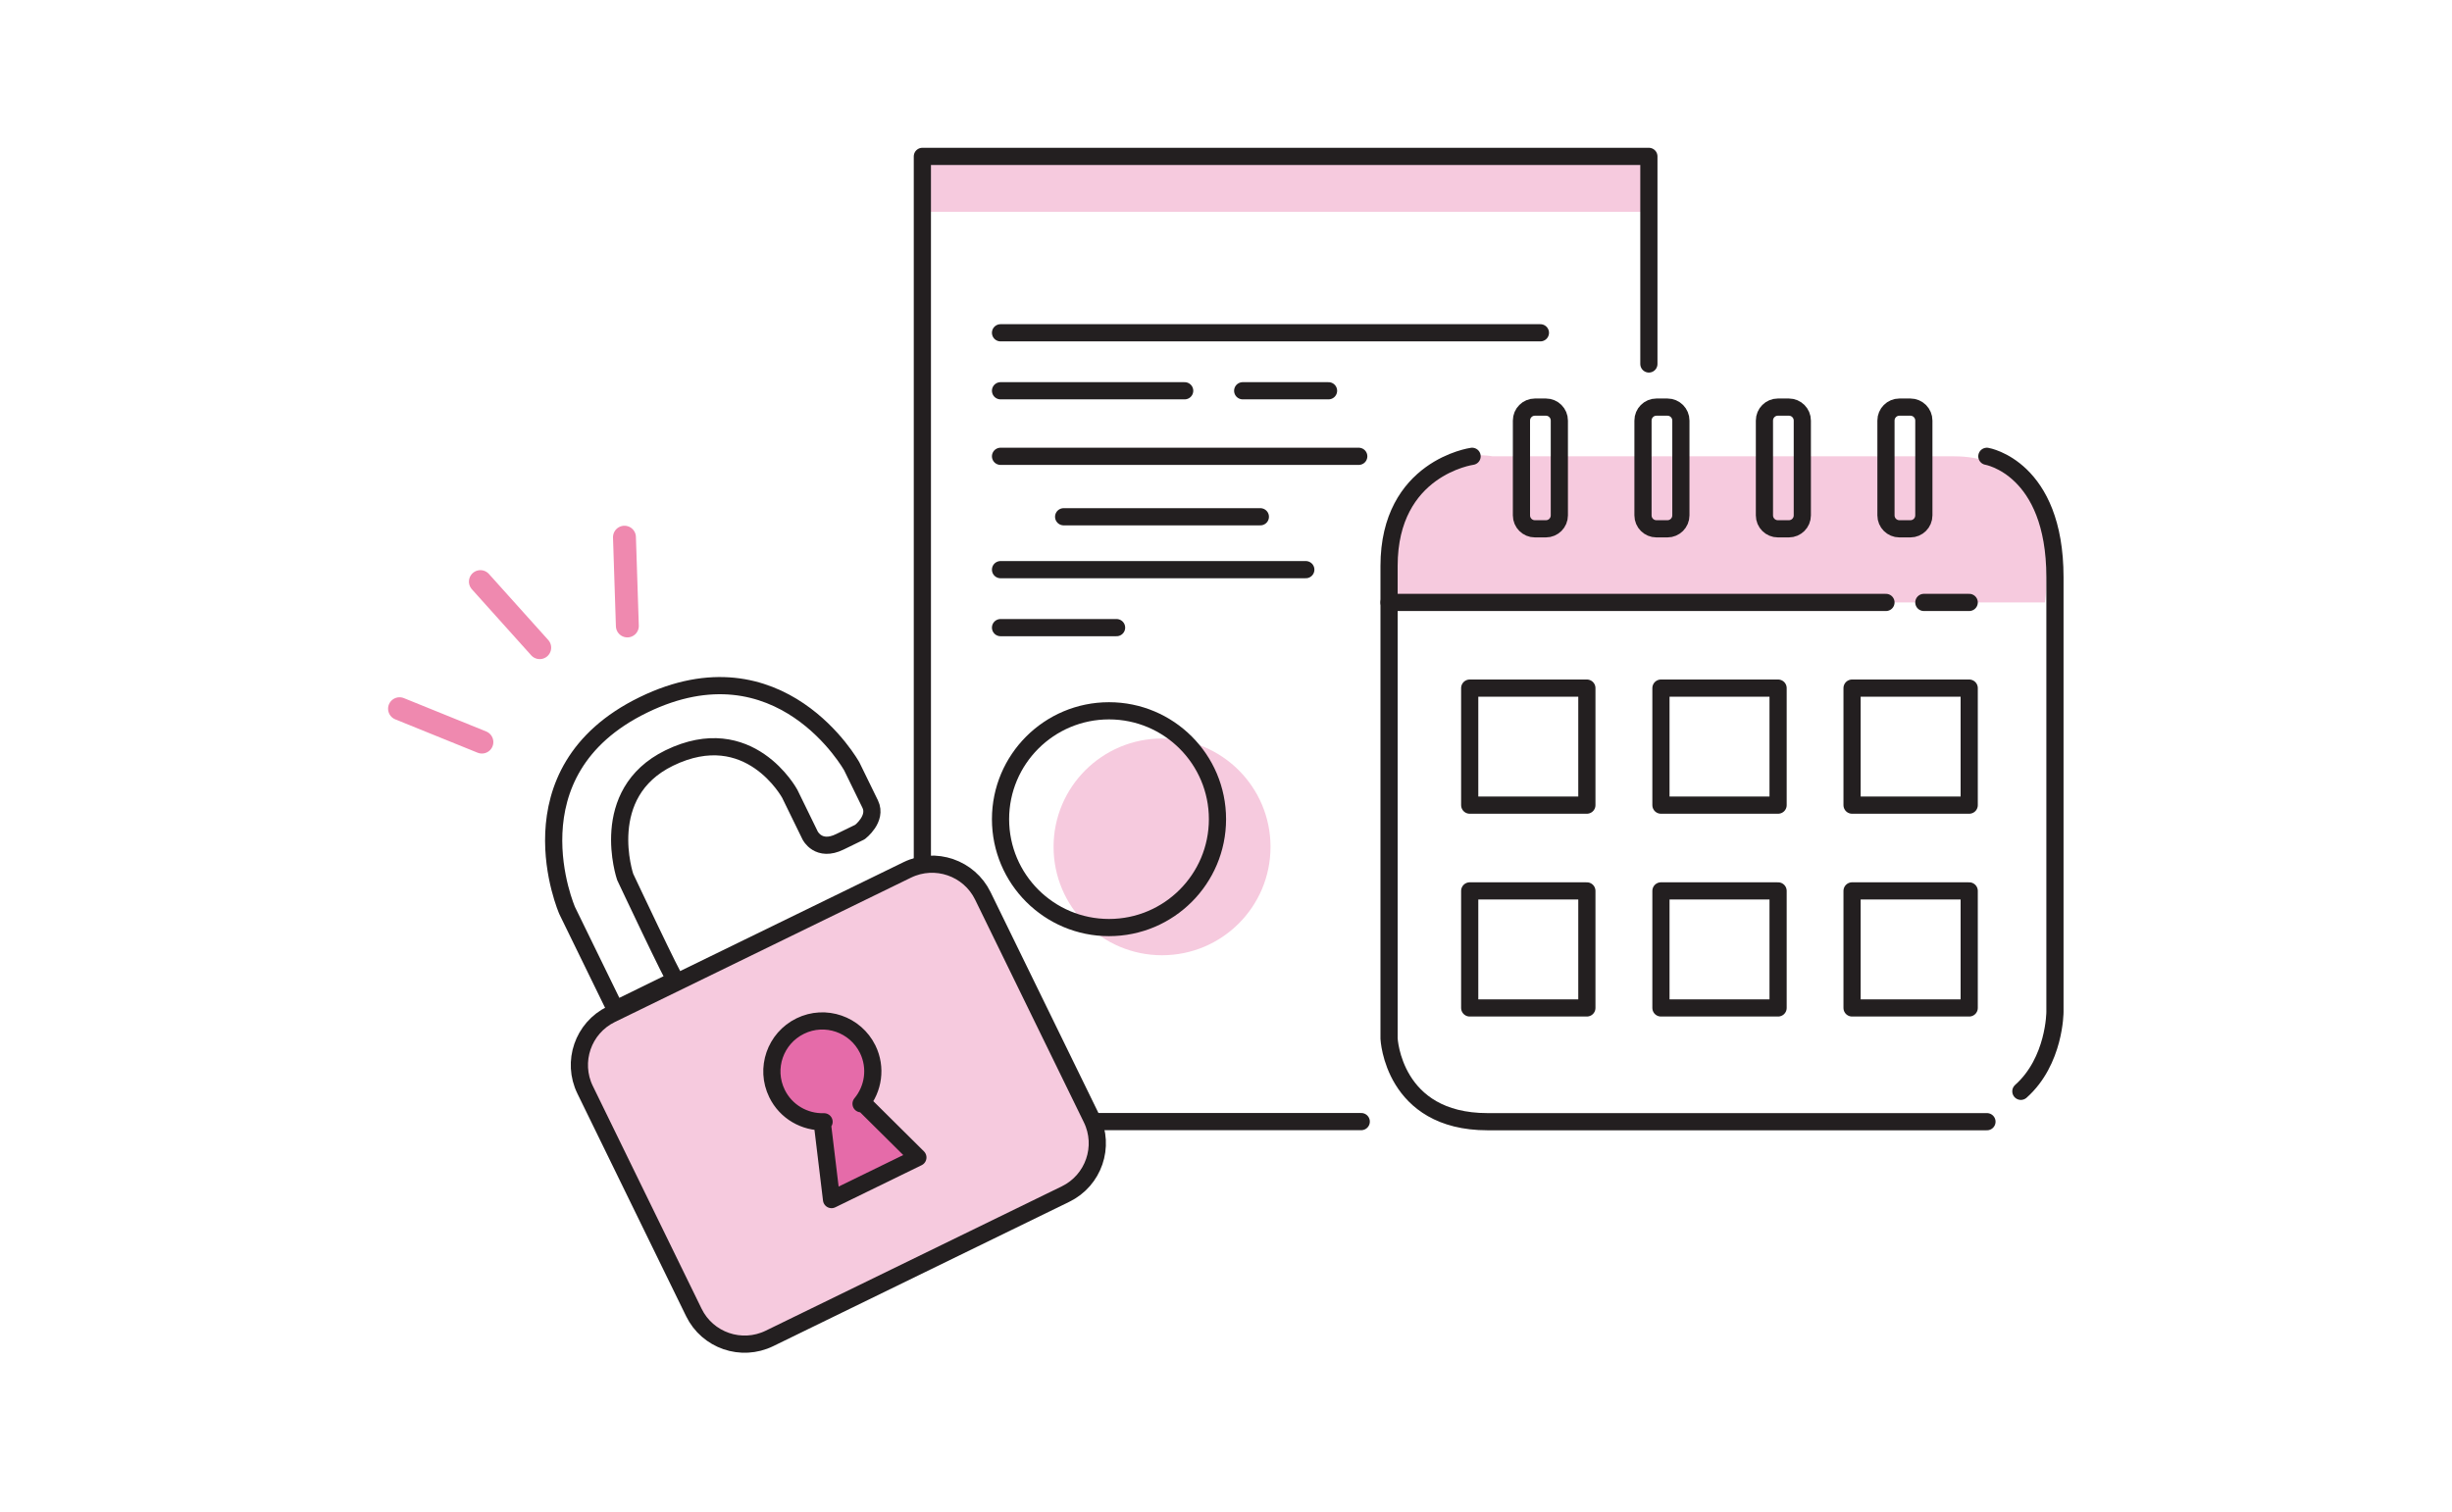 <svg width="214" height="132" viewBox="0 0 214 132" fill="none" xmlns="http://www.w3.org/2000/svg">
<g clip-path="url(#clip0_1618_12524)">
<path d="M83.145 18.496H143.907V13.652H80.5V18.496H83.145Z" fill="#F6CADE"/>
<path d="M121.231 52.591H178.469C178.469 52.591 180.452 39.835 170.542 39.835H130.254C130.254 39.835 121.231 37.852 121.231 52.591Z" fill="#F6CADE"/>
<path d="M143.907 31.774V13.652H80.5V97.913H118.803" stroke="#231F20" stroke-width="1.5" stroke-linecap="round" stroke-linejoin="round"/>
<path d="M128.479 39.835C128.479 39.835 121.231 40.826 121.231 49.409V90.661C121.231 90.661 121.562 97.922 129.819 97.922H173.413" stroke="#231F20" stroke-width="1.5" stroke-linecap="round" stroke-linejoin="round"/>
<path d="M173.404 39.835C173.404 39.835 179.347 40.826 179.347 50.391V88.339C179.347 88.339 179.347 92.626 176.372 95.27" stroke="#231F20" stroke-width="1.5" stroke-linecap="round" stroke-linejoin="round"/>
<path d="M134.918 35.539H133.961C133.312 35.539 132.786 36.065 132.786 36.713V44.991C132.786 45.64 133.312 46.165 133.961 46.165H134.918C135.567 46.165 136.093 45.64 136.093 44.991V36.713C136.093 36.065 135.567 35.539 134.918 35.539Z" stroke="#231F20" stroke-width="1.5" stroke-linecap="round" stroke-linejoin="round"/>
<path d="M145.525 35.539H144.568C143.919 35.539 143.393 36.065 143.393 36.713V44.991C143.393 45.64 143.919 46.165 144.568 46.165H145.525C146.174 46.165 146.7 45.64 146.7 44.991V36.713C146.7 36.065 146.174 35.539 145.525 35.539Z" stroke="#231F20" stroke-width="1.5" stroke-linecap="round" stroke-linejoin="round"/>
<path d="M156.123 35.539H155.166C154.518 35.539 153.992 36.065 153.992 36.713V44.991C153.992 45.64 154.518 46.165 155.166 46.165H156.123C156.772 46.165 157.298 45.64 157.298 44.991V36.713C157.298 36.065 156.772 35.539 156.123 35.539Z" stroke="#231F20" stroke-width="1.5" stroke-linecap="round" stroke-linejoin="round"/>
<path d="M166.73 35.539H165.773C165.125 35.539 164.599 36.065 164.599 36.713V44.991C164.599 45.64 165.125 46.165 165.773 46.165H166.73C167.379 46.165 167.905 45.64 167.905 44.991V36.713C167.905 36.065 167.379 35.539 166.73 35.539Z" stroke="#231F20" stroke-width="1.5" stroke-linecap="round" stroke-linejoin="round"/>
<path d="M121.231 52.591H164.599" stroke="#231F20" stroke-width="1.5" stroke-linecap="round" stroke-linejoin="round"/>
<path d="M167.905 52.591H171.864" stroke="#231F20" stroke-width="1.5" stroke-linecap="round" stroke-linejoin="round"/>
<path d="M138.495 60.07H128.27V70.287H138.495V60.07Z" stroke="#231F20" stroke-width="1.5" stroke-linecap="round" stroke-linejoin="round"/>
<path d="M155.184 60.07H144.96V70.287H155.184V60.07Z" stroke="#231F20" stroke-width="1.5" stroke-linecap="round" stroke-linejoin="round"/>
<path d="M171.864 60.07H161.64V70.287H171.864V60.07Z" stroke="#231F20" stroke-width="1.5" stroke-linecap="round" stroke-linejoin="round"/>
<path d="M138.495 77.774H128.27V87.991H138.495V77.774Z" stroke="#231F20" stroke-width="1.5" stroke-linecap="round" stroke-linejoin="round"/>
<path d="M155.184 77.774H144.96V87.991H155.184V77.774Z" stroke="#231F20" stroke-width="1.5" stroke-linecap="round" stroke-linejoin="round"/>
<path d="M171.864 77.774H161.64V87.991H171.864V77.774Z" stroke="#231F20" stroke-width="1.5" stroke-linecap="round" stroke-linejoin="round"/>
<path d="M87.322 29.052H134.44" stroke="#231F20" stroke-width="1.5" stroke-linecap="round" stroke-linejoin="round"/>
<path d="M87.322 34.113H103.393" stroke="#231F20" stroke-width="1.5" stroke-linecap="round" stroke-linejoin="round"/>
<path d="M108.457 34.113H115.949" stroke="#231F20" stroke-width="1.5" stroke-linecap="round" stroke-linejoin="round"/>
<path d="M87.322 39.835H118.586" stroke="#231F20" stroke-width="1.5" stroke-linecap="round" stroke-linejoin="round"/>
<path d="M92.83 45.113H109.998" stroke="#231F20" stroke-width="1.5" stroke-linecap="round" stroke-linejoin="round"/>
<path d="M87.322 49.73H113.965" stroke="#231F20" stroke-width="1.5" stroke-linecap="round" stroke-linejoin="round"/>
<path d="M101.418 83.391C106.647 83.391 110.885 79.156 110.885 73.93C110.885 68.705 106.647 64.47 101.418 64.47C96.19 64.47 91.951 68.705 91.951 73.93C91.951 79.156 96.19 83.391 101.418 83.391Z" fill="#F6CADE"/>
<path d="M87.322 54.791H97.45" stroke="#231F20" stroke-width="1.5" stroke-linecap="round" stroke-linejoin="round"/>
<path d="M96.789 80.974C102.017 80.974 106.256 76.738 106.256 71.513C106.256 66.288 102.017 62.052 96.789 62.052C91.561 62.052 87.322 66.288 87.322 71.513C87.322 76.738 91.561 80.974 96.789 80.974Z" stroke="#231F20" stroke-width="1.5" stroke-linecap="round" stroke-linejoin="round"/>
<path d="M79.181 75.942L53.336 88.545C50.887 89.739 49.871 92.691 51.066 95.138L60.556 114.574C61.75 117.021 64.704 118.037 67.153 116.843L92.998 104.24C95.447 103.046 96.464 100.094 95.269 97.647L85.779 78.211C84.584 75.764 81.63 74.748 79.181 75.942Z" fill="#F6CADE"/>
<path d="M79.181 75.942L53.336 88.545C50.887 89.739 49.871 92.691 51.066 95.138L60.556 114.574C61.75 117.021 64.704 118.037 67.153 116.843L92.998 104.24C95.447 103.046 96.464 100.094 95.269 97.647L85.779 78.211C84.584 75.764 81.63 74.748 79.181 75.942Z" stroke="#231F20" stroke-width="1.5" stroke-linecap="round" stroke-linejoin="round"/>
<path d="M75.149 96.357C76.228 95.061 76.515 93.209 75.732 91.6C74.661 89.418 72.025 88.504 69.841 89.574C67.657 90.644 66.743 93.278 67.814 95.461C68.597 97.07 70.241 97.983 71.921 97.93L71.764 98.009L72.573 104.722L80.109 101.044L75.305 96.278L75.157 96.357H75.149Z" fill="#E56BA9" stroke="#231F20" stroke-width="1.5" stroke-linecap="round" stroke-linejoin="round"/>
<path d="M58.964 85.557C58.929 85.826 54.561 76.548 54.561 76.548C54.561 76.548 52.081 69.261 58.407 66.174C65.403 62.765 68.927 69.296 68.927 69.296L70.702 72.93C70.702 72.93 71.424 74.409 73.304 73.487L75.053 72.635C75.053 72.635 76.567 71.478 75.949 70.2L74.34 66.904C74.34 66.904 68.118 55.704 56.145 61.539C44.172 67.374 49.506 79.504 49.506 79.504L53.709 88.113L58.956 85.548L58.964 85.557Z" stroke="#231F20" stroke-width="1.5" stroke-linecap="round" stroke-linejoin="round"/>
<path d="M41.927 50.774L47.104 56.539" stroke="#EF89AF" stroke-width="2" stroke-miterlimit="10" stroke-linecap="round"/>
<path d="M54.5 46.896L54.753 54.644" stroke="#EF89AF" stroke-width="2" stroke-miterlimit="10" stroke-linecap="round"/>
<path d="M34.87 61.87L42.057 64.782" stroke="#EF89AF" stroke-width="2" stroke-miterlimit="10" stroke-linecap="round"/>
</g>
<defs>
<clipPath id="clip0_1618_12524">
<rect width="214" height="132" fill="white"/>
</clipPath>
</defs>
</svg>
